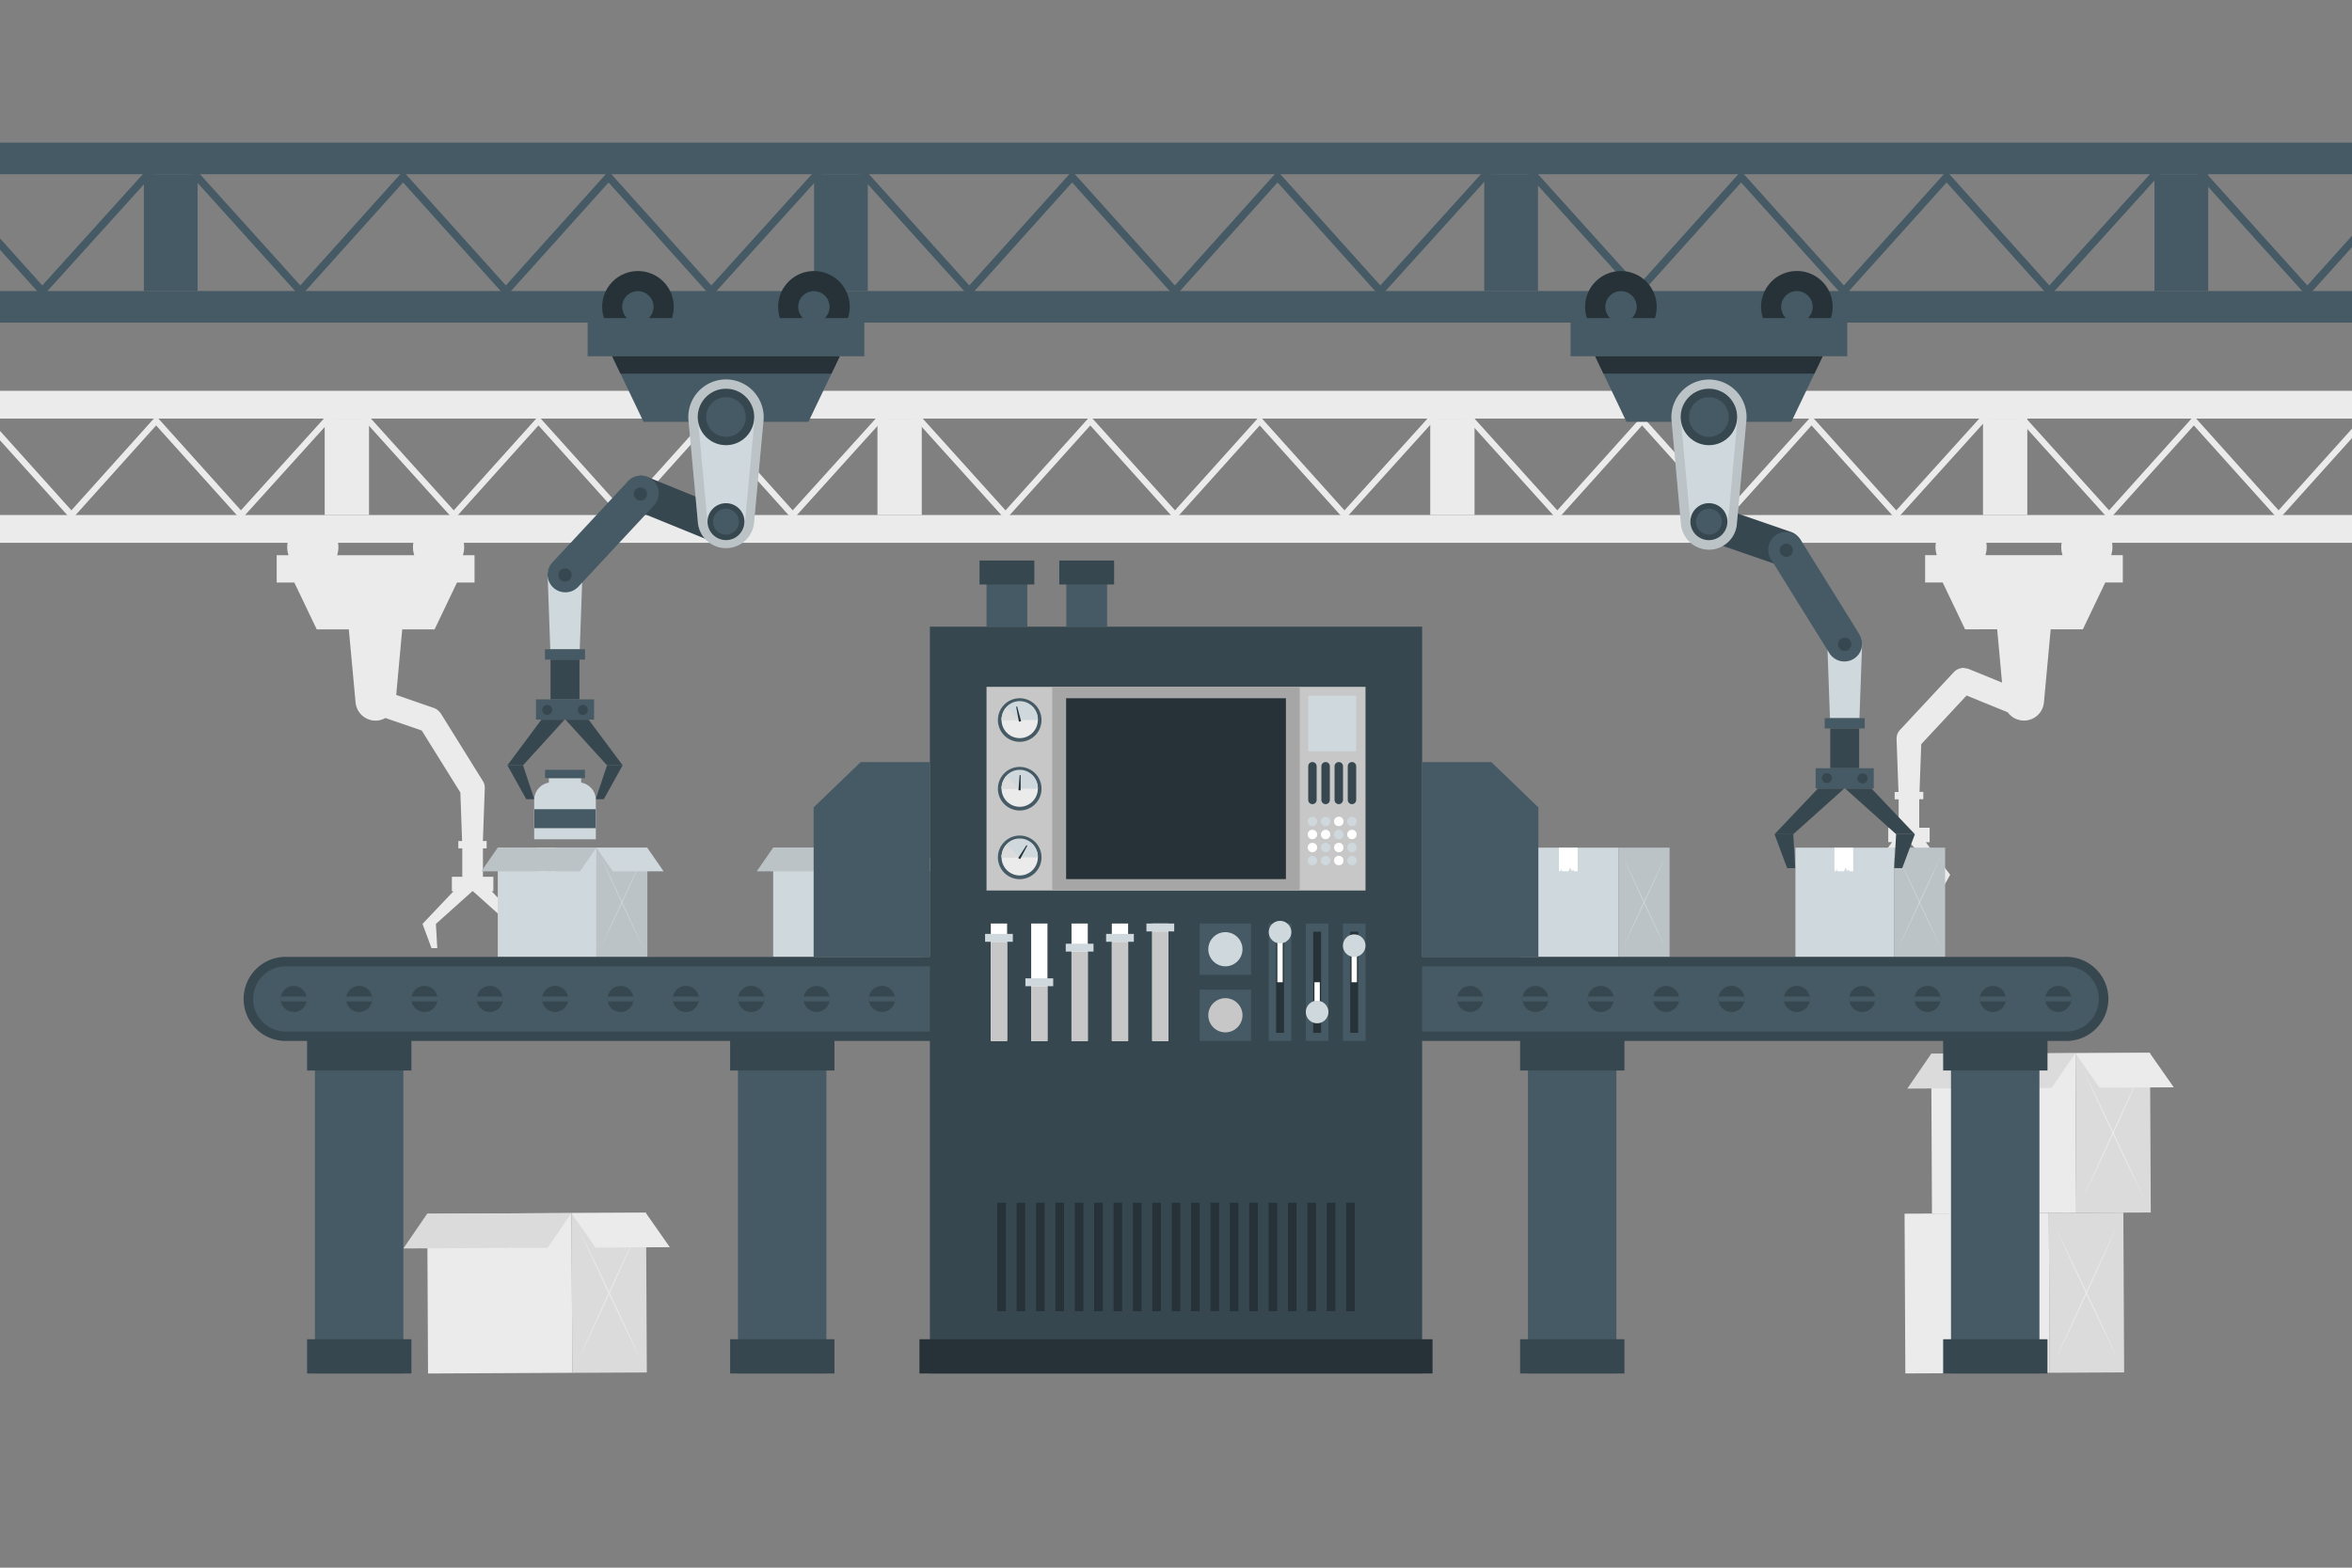 <svg xmlns="http://www.w3.org/2000/svg" viewBox="0 0 750 500"><rect x="0" y="0" width="750" height="500" fill="#808080" stroke="none"/><g id="freepik--background-complete--inject-266"><rect x="607.42" y="387.03" width="46.01" height="50.95" transform="translate(-1.98 3.04) rotate(-0.28)" style="fill:#ebebeb"></rect><rect x="653.43" y="386.86" width="23.76" height="50.96" transform="translate(-1.98 3.21) rotate(-0.28)" style="fill:#dbdbdb"></rect><polygon points="634.26 398.02 633.29 398.03 632.55 398.03 632.13 397.18 631.55 398.04 630.75 396.29 630 398.04 627.85 398.05 626.87 398.06 626.51 396.89 626.18 398.06 625.54 398.06 625.49 387.05 634.21 387.01 634.26 398.02" style="fill:#fff"></polygon><path d="M675.66,434.26q-2.67-5.43-5.28-10.88l-5.21-10.94-5.14-11q-2.56-5.5-5.07-11,2.67,5.43,5.29,10.88l5.2,10.94,5.14,11Q673.16,428.73,675.66,434.26Z" style="fill:#ebebeb"></path><path d="M675.45,390.32q-2.46,5.56-5,11.09l-5,11-5.1,11q-2.57,5.47-5.18,10.93,2.46-5.57,5-11.09l5-11,5.1-11Q672.84,395.78,675.45,390.32Z" style="fill:#ebebeb"></path><rect x="615.91" y="336.03" width="46.01" height="50.95" transform="translate(-1.73 3.08) rotate(-0.28)" style="fill:#ebebeb"></rect><rect x="661.92" y="335.86" width="23.76" height="50.96" transform="translate(-1.73 3.25) rotate(-0.28)" style="fill:#dbdbdb"></rect><polygon points="642.75 347.02 641.78 347.03 641.04 347.03 640.62 346.19 640.04 347.04 639.24 345.29 638.49 347.04 636.34 347.05 635.36 347.06 635 345.89 634.67 347.06 634.03 347.06 633.98 336.05 642.7 336.01 642.75 347.02" style="fill:#fff"></polygon><path d="M684.15,383.26q-2.67-5.43-5.28-10.88l-5.21-10.94-5.14-11q-2.57-5.5-5.07-11,2.67,5.43,5.29,10.88l5.2,10.94,5.14,11Q681.65,377.73,684.15,383.26Z" style="fill:#ebebeb"></path><path d="M683.94,339.32q-2.46,5.56-5,11.09l-5,11-5.1,11q-2.57,5.47-5.18,10.93,2.46-5.57,5-11.09l5-11,5.1-11Q681.33,344.78,683.94,339.32Z" style="fill:#ebebeb"></path><polygon points="608.2 347.2 654.21 346.98 661.79 335.92 615.79 336.14 608.2 347.2" style="fill:#dbdbdb"></polygon><polygon points="669.48 346.9 693.17 346.79 685.48 335.81 661.79 335.92 669.48 346.9" style="fill:#ebebeb"></polygon><rect x="136.33" y="387.02" width="46.01" height="50.95" transform="translate(-1.98 0.77) rotate(-0.28)" style="fill:#ebebeb"></rect><rect x="182.34" y="386.85" width="23.76" height="50.96" transform="translate(-1.98 0.94) rotate(-0.28)" style="fill:#dbdbdb"></rect><polygon points="163.17 398.01 162.19 398.02 161.46 398.02 161.04 397.18 160.46 398.03 159.66 396.29 158.91 398.04 156.76 398.05 155.77 398.05 155.41 396.89 155.08 398.05 154.44 398.06 154.39 387.05 163.11 387 163.17 398.01" style="fill:#fff"></polygon><path d="M204.57,434.25q-2.67-5.43-5.29-10.88l-5.2-10.93-5.15-11c-1.7-3.66-3.39-7.35-5.06-11q2.67,5.43,5.28,10.88l5.21,10.94,5.14,11C201.21,426.88,202.89,430.56,204.57,434.25Z" style="fill:#ebebeb"></path><path d="M204.35,390.31q-2.44,5.56-4.95,11.09l-5,11-5.1,11q-2.56,5.47-5.18,10.93,2.46-5.57,5-11.09l5-11,5.11-11Q201.73,395.77,204.35,390.31Z" style="fill:#ebebeb"></path><polygon points="128.62 398.19 174.63 397.97 182.21 386.91 136.2 387.13 128.62 398.19" style="fill:#dbdbdb"></polygon><polygon points="189.9 397.9 213.59 397.78 205.9 386.8 182.21 386.91 189.9 397.9" style="fill:#ebebeb"></polygon><path d="M166.67,294.67l-2.88,7.73H162l.43-7.73-11.6-10.41h-.22L139,294.67l.44,7.73h-1.84l-2.87-7.73,9.88-10.41h-.52v-4.62h3.32v-9.06h-1.26v-2.35h1.2l-.55-15.47L134.49,233l-11.6-4a6.22,6.22,0,0,1-3.14.84,6.41,6.41,0,0,1-6.38-5.95l-2.14-23.16H101l-5.26-11-1.89-3.94H88.23v-8.71H92a8,8,0,0,1-.41-2.56,8.16,8.16,0,0,1,16.32,0,8,8,0,0,1-.41,2.56h24.6a8,8,0,0,1-.41-2.56,8.16,8.16,0,0,1,16.32,0,8,8,0,0,1-.41,2.56h3.72v8.71h-5.6l-1.88,3.94-5.26,11H128.26l-1.92,20.92,12,4.15a4,4,0,0,1,1.67,1.11,4.13,4.13,0,0,1,.67.82L154,249.15a3.94,3.94,0,0,1,.58,1.78c0,.13,0,.26,0,.4v.12a.21.21,0,0,1,0,.08l-.6,16.7h1.2v2.35H154v9.06h3.32v4.62h-.52Z" style="fill:#ebebeb"></path><path d="M673.2,177.06h3.72v8.71h-5.59l-1.89,3.94-5.26,11H653.92l-2.14,23.16a6.39,6.39,0,0,1-11.55,3.31l-13.14-5.35-14.45,15.52-.55,15.2h1.21v2.35H612V264h3.32v4.62h-1.23L621.86,279l-4.3,7.73h-1.84L618.3,279l-9.46-10.41h-.21L599.16,279l2.59,7.73h-1.84l-4.3-7.73,7.74-10.41h-1.23V264h3.32v-9.06h-1.27v-2.35h1.21l-.6-16.7c0-.07,0-.14,0-.21s0-.16,0-.24a3.55,3.55,0,0,1,.06-.55.13.13,0,0,1,0-.06,4,4,0,0,1,1-2l17.21-18.48a3.57,3.57,0,0,1,.51-.45l.24-.17a4.67,4.67,0,0,1,.49-.27,1,1,0,0,1,.3-.13l.27-.1a4.48,4.48,0,0,1,.5-.11A3.49,3.49,0,0,1,626,213l1.44.27.1,0,10.87,4.44-1.56-17H626.62l-5.26-11-1.88-3.94h-5.6v-8.71h3.72a8,8,0,0,1-.41-2.56,8.16,8.16,0,0,1,16.32,0,8,8,0,0,1-.41,2.56h24.6a8,8,0,0,1-.41-2.56,8.16,8.16,0,0,1,16.32,0A8,8,0,0,1,673.2,177.06Z" style="fill:#ebebeb"></path><rect y="124.65" width="750" height="8.86" style="fill:#ebebeb"></rect><rect y="164.26" width="750" height="8.86" style="fill:#ebebeb"></rect><rect x="103.54" y="133.51" width="14.13" height="30.75" style="fill:#ebebeb"></rect><rect x="279.8" y="133.51" width="14.13" height="30.75" style="fill:#ebebeb"></rect><rect x="456.07" y="133.51" width="14.13" height="30.75" style="fill:#ebebeb"></rect><rect x="632.33" y="133.51" width="14.13" height="30.75" style="fill:#ebebeb"></rect><polygon points="198.74 165.76 171.71 135.69 144.69 165.76 115.83 133.77 117.32 132.43 144.69 162.77 171.71 132.7 198.74 162.77 225.76 132.7 252.78 162.77 280.78 131.8 282.27 133.14 252.78 165.76 225.76 135.69 198.74 165.76" style="fill:#ebebeb"></polygon><polygon points="374.69 165.76 347.67 135.69 320.64 165.76 291.78 133.77 293.27 132.43 320.64 162.77 347.67 132.7 374.69 162.77 401.71 132.7 428.73 162.77 456.73 131.8 458.22 133.14 428.73 165.76 401.71 135.69 374.69 165.76" style="fill:#ebebeb"></polygon><polygon points="550.64 165.76 523.62 135.69 496.6 165.76 467.73 133.77 469.22 132.43 496.59 162.77 523.62 132.7 550.64 162.77 577.66 132.7 604.68 162.77 632.68 131.8 634.17 133.14 604.68 165.76 577.66 135.69 550.64 165.76" style="fill:#ebebeb"></polygon><polygon points="750 136.72 750 139.72 727.93 164.26 726.59 165.75 725.25 164.26 699.57 135.69 673.89 164.26 672.55 165.75 671.21 164.26 646.46 136.84 643.68 133.76 643.96 133.51 645.17 132.43 646.15 133.51 646.46 133.85 672.54 162.76 698.83 133.51 699.57 132.69 700.31 133.51 726.59 162.76 750 136.72" style="fill:#ebebeb"></polygon><polygon points="106.3 133.15 105.97 133.51 103.54 136.19 78.16 164.26 76.81 165.75 75.47 164.26 49.79 135.69 24.11 164.26 22.77 165.75 21.43 164.26 0 140.43 0 137.43 22.77 162.76 49.05 133.51 49.79 132.69 50.53 133.51 76.82 162.76 103.27 133.51 104.82 131.81 106.3 133.15" style="fill:#ebebeb"></polygon></g><g id="freepik--Boxes--inject-266"><rect x="572.52" y="270.35" width="31.47" height="34.84" style="fill:#CFD8DC"></rect><rect x="603.99" y="270.35" width="16.25" height="34.85" style="fill:#CFD8DC"></rect><rect x="603.99" y="270.35" width="16.25" height="34.85" style="opacity:0.1"></rect><polygon points="590.93 277.88 590.26 277.88 589.76 277.88 589.48 277.3 589.08 277.88 588.53 276.69 588.02 277.88 586.54 277.88 585.87 277.88 585.63 277.08 585.4 277.88 584.96 277.88 584.96 270.35 590.93 270.35 590.93 277.88" style="fill:#fff"></polygon><path d="M619.12,302.8c-1.2-2.48-2.4-5-3.58-7.46L612,287.85l-3.48-7.53q-1.74-3.78-3.43-7.57c1.2,2.48,2.4,5,3.58,7.46l3.52,7.49,3.48,7.53Q617.43,299,619.12,302.8Z" style="fill:#CFD8DC"></path><path d="M619.12,272.75q-1.7,3.79-3.43,7.57l-3.48,7.53-3.52,7.49c-1.18,2.49-2.38,5-3.58,7.46,1.13-2.53,2.27-5.06,3.43-7.57L612,287.7l3.52-7.49C616.72,277.72,617.92,275.23,619.12,272.75Z" style="fill:#CFD8DC"></path><rect x="484.67" y="270.35" width="31.47" height="34.84" style="fill:#CFD8DC"></rect><rect x="516.14" y="270.35" width="16.25" height="34.85" style="fill:#CFD8DC"></rect><rect x="516.14" y="270.35" width="16.25" height="34.85" style="opacity:0.1"></rect><polygon points="503.07 277.88 502.41 277.88 501.91 277.88 501.62 277.3 501.22 277.88 500.68 276.69 500.16 277.88 498.69 277.88 498.02 277.88 497.77 277.08 497.55 277.88 497.11 277.88 497.11 270.35 503.07 270.35 503.07 277.88" style="fill:#fff"></polygon><path d="M531.26,302.8q-1.8-3.72-3.57-7.46l-3.53-7.49-3.48-7.53q-1.73-3.78-3.42-7.57c1.2,2.48,2.39,5,3.57,7.46l3.53,7.49,3.48,7.53Q529.57,299,531.26,302.8Z" style="fill:#CFD8DC"></path><path d="M531.26,272.75q-1.69,3.79-3.42,7.57l-3.48,7.53-3.53,7.49q-1.77,3.74-3.57,7.46c1.13-2.53,2.27-5.06,3.42-7.57l3.48-7.53,3.53-7.49Q529.46,276.48,531.26,272.75Z" style="fill:#CFD8DC"></path><rect x="158.72" y="270.35" width="31.47" height="34.84" style="fill:#CFD8DC"></rect><rect x="190.18" y="270.35" width="16.25" height="34.85" style="fill:#CFD8DC"></rect><rect x="190.18" y="270.35" width="16.25" height="34.85" style="opacity:0.1"></rect><polygon points="177.12 277.88 176.45 277.88 175.95 277.88 175.67 277.31 175.27 277.88 174.72 276.69 174.21 277.88 172.74 277.88 172.06 277.88 171.82 277.09 171.59 277.88 171.16 277.88 171.16 270.35 177.12 270.35 177.12 277.88" style="fill:#fff"></polygon><path d="M205.31,302.8c-1.2-2.48-2.4-5-3.58-7.46l-3.52-7.49-3.48-7.53c-1.15-2.51-2.3-5-3.43-7.57q1.81,3.72,3.58,7.46l3.52,7.5,3.48,7.52Q203.62,299,205.31,302.8Z" style="fill:#CFD8DC"></path><path d="M205.31,272.75c-1.13,2.53-2.27,5.06-3.43,7.57l-3.48,7.53-3.52,7.49c-1.18,2.5-2.37,5-3.58,7.46,1.13-2.53,2.28-5.05,3.43-7.57l3.48-7.52,3.52-7.5C202.91,277.72,204.11,275.23,205.31,272.75Z" style="fill:#CFD8DC"></path><polygon points="153.49 277.89 184.96 277.89 190.18 270.35 158.72 270.35 153.49 277.89" style="fill:#CFD8DC"></polygon><polygon points="153.49 277.89 184.96 277.89 190.18 270.35 158.72 270.35 153.49 277.89" style="opacity:0.1"></polygon><polygon points="195.4 277.89 211.6 277.89 206.38 270.35 190.18 270.35 195.4 277.89" style="fill:#CFD8DC"></polygon><rect x="246.55" y="270.35" width="31.47" height="34.84" style="fill:#CFD8DC"></rect><rect x="278.02" y="270.35" width="16.25" height="34.85" style="fill:#CFD8DC"></rect><rect x="278.02" y="270.35" width="16.25" height="34.85" style="opacity:0.1"></rect><polygon points="264.96 277.88 264.29 277.88 263.79 277.88 263.5 277.31 263.1 277.88 262.56 276.69 262.05 277.88 260.57 277.88 259.9 277.88 259.66 277.09 259.43 277.88 258.99 277.88 258.99 270.35 264.96 270.35 264.96 277.88" style="fill:#fff"></polygon><path d="M293.15,302.8c-1.21-2.48-2.4-5-3.58-7.46l-3.52-7.49-3.48-7.53c-1.16-2.51-2.3-5-3.43-7.57,1.2,2.48,2.4,5,3.58,7.46l3.52,7.5,3.48,7.52C290.87,297.75,292,300.27,293.15,302.8Z" style="fill:#CFD8DC"></path><path d="M293.15,272.75c-1.13,2.53-2.28,5.06-3.43,7.57l-3.48,7.53-3.52,7.49c-1.18,2.5-2.38,5-3.58,7.46q1.69-3.8,3.43-7.57l3.48-7.52,3.52-7.5Q291.34,276.48,293.15,272.75Z" style="fill:#CFD8DC"></path><polygon points="241.33 277.89 272.79 277.89 278.01 270.35 246.55 270.35 241.33 277.89" style="fill:#CFD8DC"></polygon><polygon points="241.33 277.89 272.79 277.89 278.01 270.35 246.55 270.35 241.33 277.89" style="opacity:0.1"></polygon><polygon points="283.24 277.89 299.44 277.89 294.21 270.35 278.01 270.35 283.24 277.89" style="fill:#CFD8DC"></polygon></g><g id="freepik--Machine--inject-266"><rect x="100.42" y="330.51" width="28.2" height="107.55" style="fill:#455a64"></rect><rect x="97.92" y="330.51" width="33.27" height="10.92" style="fill:#37474f"></rect><rect x="97.92" y="427.14" width="33.27" height="10.92" style="fill:#37474f"></rect><rect x="235.32" y="330.51" width="28.2" height="107.55" style="fill:#455a64"></rect><rect x="232.82" y="330.51" width="33.27" height="10.92" style="fill:#37474f"></rect><rect x="232.82" y="427.14" width="33.27" height="10.92" style="fill:#37474f"></rect><rect x="487.23" y="330.51" width="28.2" height="107.55" style="fill:#455a64"></rect><rect x="484.73" y="330.51" width="33.27" height="10.92" style="fill:#37474f"></rect><rect x="484.73" y="427.14" width="33.27" height="10.92" style="fill:#37474f"></rect><rect x="622.13" y="330.51" width="28.2" height="107.55" style="fill:#455a64"></rect><rect x="619.63" y="330.51" width="33.27" height="10.92" style="fill:#37474f"></rect><rect x="619.63" y="427.14" width="33.27" height="10.92" style="fill:#37474f"></rect><path d="M658.54,330.51H91.46a11.9,11.9,0,0,1-11.91-11.9h0A11.91,11.91,0,0,1,91.46,306.7H658.54a11.91,11.91,0,0,1,11.91,11.91h0A11.9,11.9,0,0,1,658.54,330.51Z" style="fill:#455a64"></path><path d="M658.54,332H91.46a13.41,13.41,0,1,1,0-26.81H658.54a13.41,13.41,0,1,1,0,26.81ZM91.46,308.2a10.41,10.41,0,1,0,0,20.81H658.54a10.41,10.41,0,1,0,0-20.81Z" style="fill:#37474f"></path><circle cx="93.67" cy="318.61" r="4.16" style="fill:#37474f"></circle><path d="M97.84,318.61a4.26,4.26,0,0,1-.08.8H89.59a4,4,0,0,1,0-1.6h8.17A4.26,4.26,0,0,1,97.84,318.61Z" style="fill:#455a64"></path><path d="M118.67,318.61a4.16,4.16,0,1,1-4.16-4.17A4.16,4.16,0,0,1,118.67,318.61Z" style="fill:#37474f"></path><path d="M118.67,318.61a4.26,4.26,0,0,1-.08.8h-8.17a4,4,0,0,1,0-1.6h8.17A4.26,4.26,0,0,1,118.67,318.61Z" style="fill:#455a64"></path><path d="M139.51,318.61a4.16,4.16,0,1,1-4.16-4.17A4.16,4.16,0,0,1,139.51,318.61Z" style="fill:#37474f"></path><path d="M139.51,318.61a4.26,4.26,0,0,1-.08.8h-8.17a4,4,0,0,1,0-1.6h8.17A4.26,4.26,0,0,1,139.51,318.61Z" style="fill:#455a64"></path><circle cx="156.19" cy="318.61" r="4.16" style="fill:#37474f"></circle><path d="M160.35,318.61a4.26,4.26,0,0,1-.08.8H152.1a4,4,0,0,1,0-1.6h8.17A4.26,4.26,0,0,1,160.35,318.61Z" style="fill:#455a64"></path><path d="M181.19,318.61a4.16,4.16,0,1,1-4.16-4.17A4.17,4.17,0,0,1,181.19,318.61Z" style="fill:#37474f"></path><path d="M181.19,318.61a4.26,4.26,0,0,1-.08.8h-8.17a4,4,0,0,1,0-1.6h8.17A4.26,4.26,0,0,1,181.19,318.61Z" style="fill:#455a64"></path><circle cx="197.87" cy="318.61" r="4.16" style="fill:#37474f"></circle><path d="M202,318.61a4.26,4.26,0,0,1-.08.8h-8.17a4,4,0,0,1,0-1.6H202A4.26,4.26,0,0,1,202,318.61Z" style="fill:#455a64"></path><path d="M222.87,318.61a4.17,4.17,0,1,1-4.16-4.17A4.17,4.17,0,0,1,222.87,318.61Z" style="fill:#37474f"></path><path d="M222.87,318.61a4.26,4.26,0,0,1-.08.8h-8.17a4,4,0,0,1,0-1.6h8.17A4.26,4.26,0,0,1,222.87,318.61Z" style="fill:#455a64"></path><path d="M243.71,318.61a4.17,4.17,0,1,1-4.17-4.17A4.17,4.17,0,0,1,243.71,318.61Z" style="fill:#37474f"></path><path d="M243.71,318.61a4.26,4.26,0,0,1-.08.8h-8.17a4,4,0,0,1,0-1.6h8.17A4.26,4.26,0,0,1,243.71,318.61Z" style="fill:#455a64"></path><circle cx="260.38" cy="318.61" r="4.16" style="fill:#37474f"></circle><path d="M264.55,318.61a4.26,4.26,0,0,1-.08.8H256.3a4,4,0,0,1,0-1.6h8.17A4.26,4.26,0,0,1,264.55,318.61Z" style="fill:#455a64"></path><path d="M285.38,318.61a4.16,4.16,0,1,1-4.16-4.17A4.16,4.16,0,0,1,285.38,318.61Z" style="fill:#37474f"></path><path d="M285.39,318.61a4.26,4.26,0,0,1-.08.8h-8.17a4,4,0,0,1,0-1.6h8.17A4.26,4.26,0,0,1,285.39,318.61Z" style="fill:#455a64"></path><path d="M306.22,318.61a4.16,4.16,0,1,1-4.16-4.17A4.16,4.16,0,0,1,306.22,318.61Z" style="fill:#37474f"></path><path d="M306.23,318.61a4.26,4.26,0,0,1-.08.8H298a4,4,0,0,1,0-1.6h8.17A4.26,4.26,0,0,1,306.23,318.61Z" style="fill:#455a64"></path><circle cx="322.9" cy="318.61" r="4.16" style="fill:#37474f"></circle><path d="M327.07,318.61a4.26,4.26,0,0,1-.08.8h-8.17a4,4,0,0,1,0-1.6H327A4.26,4.26,0,0,1,327.07,318.61Z" style="fill:#455a64"></path><path d="M347.9,318.61a4.16,4.16,0,1,1-4.16-4.17A4.16,4.16,0,0,1,347.9,318.61Z" style="fill:#37474f"></path><path d="M347.91,318.61a4.26,4.26,0,0,1-.08.8h-8.17a4,4,0,0,1,0-1.6h8.17A4.26,4.26,0,0,1,347.91,318.61Z" style="fill:#455a64"></path><circle cx="364.58" cy="318.61" r="4.16" style="fill:#37474f"></circle><path d="M368.75,318.61a4.26,4.26,0,0,1-.08.8H360.5a4,4,0,0,1,0-1.6h8.17A4.26,4.26,0,0,1,368.75,318.61Z" style="fill:#455a64"></path><path d="M389.58,318.61a4.16,4.16,0,1,1-4.16-4.17A4.16,4.16,0,0,1,389.58,318.61Z" style="fill:#37474f"></path><path d="M389.58,318.61a4.26,4.26,0,0,1-.08.8h-8.17a4,4,0,0,1,0-1.6h8.17A4.26,4.26,0,0,1,389.58,318.61Z" style="fill:#455a64"></path><path d="M410.42,318.61a4.16,4.16,0,1,1-4.16-4.17A4.16,4.16,0,0,1,410.42,318.61Z" style="fill:#37474f"></path><path d="M410.42,318.61a4.26,4.26,0,0,1-.08.8h-8.17a4,4,0,0,1,0-1.6h8.17A4.26,4.26,0,0,1,410.42,318.61Z" style="fill:#455a64"></path><circle cx="427.1" cy="318.61" r="4.16" style="fill:#37474f"></circle><path d="M431.26,318.61a4.26,4.26,0,0,1-.08.8H423a4,4,0,0,1,0-1.6h8.17A4.26,4.26,0,0,1,431.26,318.61Z" style="fill:#455a64"></path><path d="M452.1,318.61a4.16,4.16,0,1,1-4.16-4.17A4.17,4.17,0,0,1,452.1,318.61Z" style="fill:#37474f"></path><path d="M452.1,318.61a4.26,4.26,0,0,1-.08.8h-8.17a4,4,0,0,1,0-1.6H452A4.26,4.26,0,0,1,452.1,318.61Z" style="fill:#455a64"></path><circle cx="468.78" cy="318.61" r="4.16" style="fill:#37474f"></circle><path d="M472.94,318.61a4.26,4.26,0,0,1-.08.8h-8.17a4,4,0,0,1,0-1.6h8.17A4.26,4.26,0,0,1,472.94,318.61Z" style="fill:#455a64"></path><circle cx="489.62" cy="318.61" r="4.16" style="fill:#37474f"></circle><path d="M493.78,318.61a4.26,4.26,0,0,1-.08.8h-8.17a4,4,0,0,1,0-1.6h8.17A4.26,4.26,0,0,1,493.78,318.61Z" style="fill:#455a64"></path><path d="M514.62,318.61a4.17,4.17,0,1,1-4.17-4.17A4.17,4.17,0,0,1,514.62,318.61Z" style="fill:#37474f"></path><path d="M514.62,318.61a4.26,4.26,0,0,1-.08.8h-8.17a4,4,0,0,1,0-1.6h8.17A4.26,4.26,0,0,1,514.62,318.61Z" style="fill:#455a64"></path><circle cx="531.29" cy="318.61" r="4.16" style="fill:#37474f"></circle><path d="M535.46,318.61a4.26,4.26,0,0,1-.08.8h-8.17a4,4,0,0,1,0-1.6h8.17A4.26,4.26,0,0,1,535.46,318.61Z" style="fill:#455a64"></path><path d="M556.29,318.61a4.16,4.16,0,1,1-4.16-4.17A4.16,4.16,0,0,1,556.29,318.61Z" style="fill:#37474f"></path><path d="M556.3,318.61a4.26,4.26,0,0,1-.08.8h-8.17a4,4,0,0,1,0-1.6h8.17A4.26,4.26,0,0,1,556.3,318.61Z" style="fill:#455a64"></path><path d="M577.13,318.61a4.16,4.16,0,1,1-4.16-4.17A4.16,4.16,0,0,1,577.13,318.61Z" style="fill:#37474f"></path><path d="M577.14,318.61a4.26,4.26,0,0,1-.08.8h-8.17a4,4,0,0,1,0-1.6h8.17A4.26,4.26,0,0,1,577.14,318.61Z" style="fill:#455a64"></path><circle cx="593.81" cy="318.61" r="4.16" style="fill:#37474f"></circle><path d="M598,318.61a4.26,4.26,0,0,1-.08.8h-8.17a4,4,0,0,1,0-1.6h8.17A4.26,4.26,0,0,1,598,318.61Z" style="fill:#455a64"></path><path d="M618.81,318.61a4.16,4.16,0,1,1-4.16-4.17A4.16,4.16,0,0,1,618.81,318.61Z" style="fill:#37474f"></path><path d="M618.82,318.61a4.26,4.26,0,0,1-.08.8h-8.17a4,4,0,0,1,0-1.6h8.17A4.26,4.26,0,0,1,618.82,318.61Z" style="fill:#455a64"></path><circle cx="635.49" cy="318.61" r="4.16" style="fill:#37474f"></circle><path d="M639.66,318.61a4.26,4.26,0,0,1-.08.8h-8.17a4,4,0,0,1,0-1.6h8.17A4.26,4.26,0,0,1,639.66,318.61Z" style="fill:#455a64"></path><path d="M660.49,318.61a4.16,4.16,0,1,1-4.16-4.17A4.16,4.16,0,0,1,660.49,318.61Z" style="fill:#37474f"></path><path d="M660.49,318.61a4.26,4.26,0,0,1-.08.8h-8.17a4,4,0,0,1,0-1.6h8.17A4.26,4.26,0,0,1,660.49,318.61Z" style="fill:#455a64"></path><rect x="296.52" y="199.87" width="156.96" height="238.19" style="fill:#37474f"></rect><polygon points="296.52 305.2 259.45 305.2 259.45 257.51 274.46 243.05 296.52 243.05 296.52 305.2" style="fill:#455a64"></polygon><polygon points="453.48 305.2 490.55 305.2 490.55 257.51 475.54 243.05 453.48 243.05 453.48 305.2" style="fill:#455a64"></polygon><rect x="314.58" y="219.06" width="120.85" height="64.96" style="fill:#c7c7c7"></rect><rect x="335.54" y="219.06" width="78.92" height="64.96" style="fill:#a6a6a6"></rect><rect x="339.96" y="222.7" width="70.09" height="57.69" style="fill:#263238"></rect><path d="M332.11,229.64a6.95,6.95,0,1,1-6.95-6.94A6.94,6.94,0,0,1,332.11,229.64Z" style="fill:#455a64"></path><path d="M330.94,229.64a5.78,5.78,0,1,1-5.78-5.78A5.78,5.78,0,0,1,330.94,229.64Z" style="fill:#ebebeb"></path><path d="M330.94,229.64H319.39a5.78,5.78,0,1,1,11.55,0Z" style="fill:#CFD8DC"></path><path d="M325.12,229.65h-5.73a5.79,5.79,0,0,1,1.64-4Z" style="fill:#dbdbdb"></path><polygon points="324.03 225.4 324.33 225.33 325.61 230.03 324.92 230.18 324.03 225.4" style="fill:#263238"></polygon><path d="M332.11,251.54a6.95,6.95,0,1,1-6.95-6.94A6.95,6.95,0,0,1,332.11,251.54Z" style="fill:#455a64"></path><path d="M330.94,251.54a5.78,5.78,0,1,1-5.78-5.78A5.78,5.78,0,0,1,330.94,251.54Z" style="fill:#ebebeb"></path><path d="M330.94,251.55H319.39a5.78,5.78,0,1,1,11.55,0Z" style="fill:#CFD8DC"></path><path d="M325.12,251.55h-5.73a5.79,5.79,0,0,1,1.64-4Z" style="fill:#dbdbdb"></path><polygon points="325.14 247.2 325.45 247.21 325.47 252.08 324.77 252.05 325.14 247.2" style="fill:#263238"></polygon><path d="M332.11,273.44a6.95,6.95,0,1,1-6.95-6.94A6.95,6.95,0,0,1,332.11,273.44Z" style="fill:#455a64"></path><path d="M330.94,273.44a5.78,5.78,0,1,1-5.78-5.78A5.78,5.78,0,0,1,330.94,273.44Z" style="fill:#ebebeb"></path><path d="M330.94,273.45H319.39a5.78,5.78,0,1,1,11.55,0Z" style="fill:#CFD8DC"></path><path d="M325.12,273.45h-5.73a5.79,5.79,0,0,1,1.64-4Z" style="fill:#dbdbdb"></path><polygon points="327.32 269.56 327.59 269.72 325.3 274.01 324.69 273.66 327.32 269.56" style="fill:#263238"></polygon><rect x="417.16" y="221.89" width="15.3" height="17.74" style="fill:#CFD8DC"></rect><path d="M418.51,256.48h0a1.35,1.35,0,0,1-1.35-1.35V244.4a1.34,1.34,0,0,1,1.35-1.35h0a1.34,1.34,0,0,1,1.34,1.35v10.73A1.35,1.35,0,0,1,418.51,256.48Z" style="fill:#37474f"></path><path d="M422.71,256.48h0a1.36,1.36,0,0,1-1.35-1.35V244.4a1.35,1.35,0,0,1,1.35-1.35h0a1.35,1.35,0,0,1,1.35,1.35v10.73A1.36,1.36,0,0,1,422.71,256.48Z" style="fill:#37474f"></path><path d="M426.91,256.48h0a1.36,1.36,0,0,1-1.35-1.35V244.4a1.35,1.35,0,0,1,1.35-1.35h0a1.35,1.35,0,0,1,1.35,1.35v10.73A1.36,1.36,0,0,1,426.91,256.48Z" style="fill:#37474f"></path><path d="M431.11,256.48h0a1.35,1.35,0,0,1-1.34-1.35V244.4a1.34,1.34,0,0,1,1.34-1.35h0a1.34,1.34,0,0,1,1.35,1.35v10.73A1.35,1.35,0,0,1,431.11,256.48Z" style="fill:#37474f"></path><path d="M420,262a1.5,1.5,0,1,1-1.49-1.49A1.5,1.5,0,0,1,420,262Z" style="fill:#CFD8DC"></path><path d="M424.21,262a1.5,1.5,0,1,1-1.5-1.49A1.5,1.5,0,0,1,424.21,262Z" style="fill:#CFD8DC"></path><circle cx="426.91" cy="261.99" r="1.5" style="fill:#fff"></circle><path d="M432.61,262a1.5,1.5,0,1,1-1.5-1.49A1.5,1.5,0,0,1,432.61,262Z" style="fill:#CFD8DC"></path><path d="M420,266.15a1.5,1.5,0,1,1-1.49-1.5A1.49,1.49,0,0,1,420,266.15Z" style="fill:#fff"></path><path d="M424.21,266.15a1.5,1.5,0,1,1-1.5-1.5A1.5,1.5,0,0,1,424.21,266.15Z" style="fill:#fff"></path><path d="M428.41,266.15a1.5,1.5,0,1,1-1.5-1.5A1.5,1.5,0,0,1,428.41,266.15Z" style="fill:#CFD8DC"></path><path d="M432.61,266.15a1.5,1.5,0,1,1-1.5-1.5A1.5,1.5,0,0,1,432.61,266.15Z" style="fill:#fff"></path><path d="M420,270.31a1.5,1.5,0,1,1-1.49-1.5A1.49,1.49,0,0,1,420,270.31Z" style="fill:#fff"></path><path d="M424.21,270.31a1.5,1.5,0,1,1-1.5-1.5A1.5,1.5,0,0,1,424.21,270.31Z" style="fill:#CFD8DC"></path><path d="M428.41,270.31a1.5,1.5,0,1,1-1.5-1.5A1.5,1.5,0,0,1,428.41,270.31Z" style="fill:#fff"></path><path d="M432.61,270.31a1.5,1.5,0,1,1-1.5-1.5A1.5,1.5,0,0,1,432.61,270.31Z" style="fill:#CFD8DC"></path><path d="M420,274.46a1.5,1.5,0,1,1-1.49-1.49A1.5,1.5,0,0,1,420,274.46Z" style="fill:#CFD8DC"></path><path d="M424.21,274.46a1.5,1.5,0,1,1-1.5-1.49A1.5,1.5,0,0,1,424.21,274.46Z" style="fill:#CFD8DC"></path><circle cx="426.91" cy="274.46" r="1.5" style="fill:#fff"></circle><path d="M432.61,274.46a1.5,1.5,0,1,1-1.5-1.49A1.5,1.5,0,0,1,432.61,274.46Z" style="fill:#CFD8DC"></path><rect x="293.19" y="427.14" width="163.61" height="10.92" style="fill:#263238"></rect><rect x="318" y="383.61" width="2.75" height="34.58" style="fill:#263238"></rect><rect x="324.18" y="383.61" width="2.75" height="34.58" style="fill:#263238"></rect><rect x="330.36" y="383.61" width="2.75" height="34.58" style="fill:#263238"></rect><rect x="336.54" y="383.61" width="2.75" height="34.58" style="fill:#263238"></rect><rect x="342.72" y="383.61" width="2.75" height="34.58" style="fill:#263238"></rect><rect x="348.9" y="383.61" width="2.75" height="34.58" style="fill:#263238"></rect><rect x="355.08" y="383.61" width="2.75" height="34.58" style="fill:#263238"></rect><rect x="361.26" y="383.61" width="2.75" height="34.58" style="fill:#263238"></rect><rect x="367.45" y="383.61" width="2.75" height="34.58" style="fill:#263238"></rect><rect x="373.63" y="383.61" width="2.75" height="34.58" style="fill:#263238"></rect><rect x="379.81" y="383.61" width="2.75" height="34.58" style="fill:#263238"></rect><rect x="385.99" y="383.61" width="2.75" height="34.58" style="fill:#263238"></rect><rect x="392.17" y="383.61" width="2.75" height="34.58" style="fill:#263238"></rect><rect x="398.35" y="383.61" width="2.75" height="34.58" style="fill:#263238"></rect><rect x="404.53" y="383.61" width="2.75" height="34.58" style="fill:#263238"></rect><rect x="410.71" y="383.61" width="2.75" height="34.58" style="fill:#263238"></rect><rect x="416.89" y="383.61" width="2.75" height="34.58" style="fill:#263238"></rect><rect x="423.07" y="383.61" width="2.75" height="34.58" style="fill:#263238"></rect><rect x="429.25" y="383.61" width="2.75" height="34.58" style="fill:#263238"></rect><rect x="315.95" y="294.55" width="5.19" height="37.46" style="fill:#fff"></rect><rect x="315.95" y="300.38" width="5.19" height="31.63" style="fill:#c7c7c7"></rect><rect x="314.12" y="297.86" width="8.85" height="2.51" style="fill:#CFD8DC"></rect><rect x="328.82" y="294.55" width="5.19" height="37.46" style="fill:#fff"></rect><rect x="328.81" y="314.54" width="5.19" height="17.47" style="fill:#c7c7c7"></rect><rect x="326.98" y="312.03" width="8.86" height="2.51" style="fill:#CFD8DC"></rect><rect x="341.68" y="294.55" width="5.19" height="37.46" style="fill:#fff"></rect><rect x="341.68" y="303.5" width="5.19" height="28.51" style="fill:#c7c7c7"></rect><rect x="339.84" y="300.99" width="8.86" height="2.51" style="fill:#CFD8DC"></rect><rect x="354.54" y="294.55" width="5.19" height="37.46" style="fill:#fff"></rect><rect x="354.55" y="300.38" width="5.19" height="31.63" style="fill:#c7c7c7"></rect><rect x="352.71" y="297.86" width="8.85" height="2.51" style="fill:#CFD8DC"></rect><rect x="367.41" y="294.55" width="5.19" height="37.46" style="fill:#fff"></rect><rect x="367.41" y="297.07" width="5.19" height="34.94" style="fill:#c7c7c7"></rect><rect x="365.57" y="294.55" width="8.86" height="2.52" style="fill:#CFD8DC"></rect><rect x="382.55" y="294.55" width="16.39" height="16.39" style="fill:#455a64"></rect><rect x="382.55" y="315.62" width="16.39" height="16.39" style="fill:#455a64"></rect><circle cx="390.75" cy="302.75" r="5.45" style="fill:#CFD8DC"></circle><path d="M396.2,323.81a5.45,5.45,0,1,1-5.45-5.45A5.45,5.45,0,0,1,396.2,323.81Z" style="fill:#c7c7c7"></path><rect x="314.58" y="184.43" width="13.01" height="15.44" style="fill:#455a64"></rect><rect x="312.35" y="178.77" width="17.47" height="7.65" style="fill:#37474f"></rect><rect x="340.02" y="184.43" width="13.01" height="15.44" style="fill:#455a64"></rect><rect x="337.79" y="178.77" width="17.47" height="7.65" style="fill:#37474f"></rect><rect x="428.24" y="294.55" width="7.18" height="37.46" style="fill:#455a64"></rect><rect x="430.57" y="297.15" width="2.52" height="32.26" style="fill:#263238"></rect><rect x="430.98" y="300.54" width="1.71" height="12.74" style="fill:#fff"></rect><path d="M435.42,301.61a3.59,3.59,0,1,1-3.59-3.59A3.59,3.59,0,0,1,435.42,301.61Z" style="fill:#CFD8DC"></path><rect x="416.41" y="294.55" width="7.18" height="37.46" style="fill:#455a64"></rect><rect x="418.75" y="297.15" width="2.52" height="32.26" style="fill:#263238"></rect><rect x="419.15" y="313.28" width="1.71" height="9.48" style="fill:#fff"></rect><path d="M423.6,322.77a3.6,3.6,0,1,1-3.6-3.6A3.6,3.6,0,0,1,423.6,322.77Z" style="fill:#CFD8DC"></path><rect x="404.59" y="294.55" width="7.18" height="37.46" style="fill:#455a64"></rect><rect x="406.92" y="297.15" width="2.52" height="32.26" style="fill:#263238"></rect><rect x="407.32" y="300.54" width="1.71" height="12.74" style="fill:#fff"></rect><path d="M411.77,297.29a3.59,3.59,0,1,1-3.59-3.59A3.59,3.59,0,0,1,411.77,297.29Z" style="fill:#CFD8DC"></path></g><g id="freepik--robot-arm--inject-266"><rect y="92.83" width="750" height="10.06" style="fill:#455a64"></rect><rect y="45.5" width="750" height="10.06" style="fill:#455a64"></rect><rect x="45.88" y="55.56" width="17.13" height="37.28" style="fill:#455a64"></rect><rect x="259.59" y="55.56" width="17.13" height="37.28" style="fill:#455a64"></rect><rect x="473.3" y="55.56" width="17.13" height="37.28" style="fill:#455a64"></rect><rect x="687.01" y="55.56" width="17.13" height="37.28" style="fill:#455a64"></rect><polygon points="161.3 94.65 128.53 58.2 95.77 94.65 60.78 55.87 62.58 54.24 95.77 91.03 128.53 54.57 161.3 91.03 194.06 54.57 226.83 91.03 260.77 53.48 262.57 55.11 226.82 94.65 194.06 58.2 161.3 94.65" style="fill:#455a64"></polygon><polygon points="374.63 94.65 341.87 58.2 309.1 94.65 274.11 55.87 275.91 54.24 309.1 91.03 341.87 54.57 374.63 91.03 407.39 54.57 440.16 91.03 474.11 53.48 475.91 55.11 440.15 94.65 407.39 58.2 374.63 94.65" style="fill:#455a64"></polygon><polygon points="587.96 94.65 555.2 58.2 522.44 94.65 487.44 55.87 489.24 54.24 522.43 91.03 555.2 54.57 587.96 91.03 620.73 54.57 653.49 91.03 687.44 53.48 689.24 55.11 653.49 94.65 620.73 58.2 587.96 94.65" style="fill:#455a64"></polygon><polygon points="750.18 74.99 750.18 78.62 737.41 92.83 735.77 94.65 734.13 92.83 704.14 59.6 700.77 55.87 701.11 55.56 702.57 54.24 703.76 55.56 704.14 55.98 735.76 91.03 750.18 74.99" style="fill:#455a64"></polygon><polygon points="49.23 55.11 48.82 55.56 45.88 58.81 15.12 92.83 13.47 94.65 11.83 92.83 0 79.66 0 76.03 13.48 91.03 45.55 55.56 47.43 53.48 49.23 55.11" style="fill:#455a64"></polygon><path d="M175.47,207.09h9.4l.84-23.38a5.55,5.55,0,0,0-5.54-5.82h0a5.54,5.54,0,0,0-5.53,5.82Z" style="fill:#CFD8DC"></path><path d="M202.28,162.62l23.85,9.72a5.64,5.64,0,0,0,7.36-3.09h0a5.65,5.65,0,0,0-3.09-7.37l-23.85-9.72a5.64,5.64,0,0,0-7.36,3.1h0A5.64,5.64,0,0,0,202.28,162.62Z" style="fill:#37474f"></path><circle cx="259.56" cy="97.86" r="11.42" transform="translate(15.55 229.81) rotate(-49.06)" style="fill:#263238"></circle><path d="M254.53,97.86a5,5,0,1,0,5-5A5,5,0,0,0,254.53,97.86Z" style="fill:#455a64"></path><circle cx="203.43" cy="97.86" r="11.42" transform="translate(-9.61 172.51) rotate(-45)" style="fill:#263238"></circle><path d="M198.4,97.86a5,5,0,1,0,5-5A5,5,0,0,0,198.4,97.86Z" style="fill:#455a64"></path><rect x="187.38" y="101.44" width="88.23" height="12.19" transform="translate(462.99 215.07) rotate(180)" style="fill:#455a64"></rect><polygon points="205.21 134.53 257.79 134.53 267.79 113.63 195.21 113.63 205.21 134.53" style="fill:#455a64"></polygon><polygon points="195.21 113.63 197.85 119.15 265.14 119.15 267.78 113.63 195.21 113.63" style="fill:#263238"></polygon><path d="M231.5,173.77h0a7.44,7.44,0,0,0,7.43-6.93l3-33.07a10.51,10.51,0,0,0-10.48-11.24h0A10.5,10.5,0,0,0,221,133.77l3,33.07A7.45,7.45,0,0,0,231.5,173.77Z" style="fill:#CFD8DC"></path><path d="M240.28,124.85a12,12,0,0,0-20.76,9l.06.65,2.2,23.84.79,8.61a9,9,0,0,0,17.86,0l3-32.42.06-.62A12.06,12.06,0,0,0,240.28,124.85Zm-4.62,45.69a2.53,2.53,0,0,1-.42.38,2.94,2.94,0,0,1-.41.31,5.38,5.38,0,0,1-1.08.59,4.09,4.09,0,0,1-.49.18h0a5.12,5.12,0,0,1-.56.15l-.11,0-.48.07-.6,0a4.58,4.58,0,0,1-.53,0,1.09,1.09,0,0,1-.26,0,2.2,2.2,0,0,1-.37-.06l-.18,0a2.75,2.75,0,0,1-.41-.11,3.12,3.12,0,0,1-.43-.15h0l-.19-.08-.28-.14-.26-.14h0a3.37,3.37,0,0,1-.35-.22,3.54,3.54,0,0,1-.45-.34,2.53,2.53,0,0,1-.42-.38,3.79,3.79,0,0,1-.38-.42,5.89,5.89,0,0,1-1.39-3.38l-.65-7.1-2.32-25.11-.08-.89v-.14c0-.17,0-.34,0-.52a9.74,9.74,0,0,1,.08-1.22l.06-.35c0-.22.09-.44.14-.65,0,0,0,0,0-.06a9,9,0,0,1,17.7,2,.22.22,0,0,1,0,.08v0a8.88,8.88,0,0,1,0,.89c0,.15,0,.29,0,.43l0,.43-3,32.18a5.87,5.87,0,0,1-1.4,3.41A3.79,3.79,0,0,1,235.66,170.54Z" style="fill:#CFD8DC"></path><path d="M240.28,124.85a12,12,0,0,0-20.76,9l.06.65,2.2,23.84.79,8.61a9,9,0,0,0,17.86,0l3-32.42.06-.62A12.06,12.06,0,0,0,240.28,124.85Zm-4.62,45.69a2.53,2.53,0,0,1-.42.38,2.94,2.94,0,0,1-.41.31,5.38,5.38,0,0,1-1.08.59,4.09,4.09,0,0,1-.49.18h0a5.12,5.12,0,0,1-.56.15l-.11,0-.48.07-.6,0a4.58,4.58,0,0,1-.53,0,1.09,1.09,0,0,1-.26,0,2.2,2.2,0,0,1-.37-.06l-.18,0a2.75,2.75,0,0,1-.41-.11,3.12,3.12,0,0,1-.43-.15h0l-.19-.08-.28-.14-.26-.14h0a3.37,3.37,0,0,1-.35-.22,3.54,3.54,0,0,1-.45-.34,2.53,2.53,0,0,1-.42-.38,3.79,3.79,0,0,1-.38-.42,5.89,5.89,0,0,1-1.39-3.38l-.65-7.1-2.32-25.11-.08-.89v-.14c0-.17,0-.34,0-.52a9.74,9.74,0,0,1,.08-1.22l.06-.35c0-.22.09-.44.14-.65,0,0,0,0,0-.06a9,9,0,0,1,17.7,2,.22.22,0,0,1,0,.08v0a8.88,8.88,0,0,1,0,.89c0,.15,0,.29,0,.43l0,.43-3,32.18a5.87,5.87,0,0,1-1.4,3.41A3.79,3.79,0,0,1,235.66,170.54Z" style="opacity:0.1"></path><circle cx="231.5" cy="132.98" r="9.01" style="fill:#37474f"></circle><path d="M225.18,133a6.32,6.32,0,1,0,6.32-6.32A6.32,6.32,0,0,0,225.18,133Z" style="fill:#455a64"></path><circle cx="231.5" cy="166.38" r="5.89" style="fill:#37474f"></circle><path d="M227.37,166.38a4.13,4.13,0,1,0,4.13-4.13A4.13,4.13,0,0,0,227.37,166.38Z" style="fill:#455a64"></path><path d="M184.43,187.11l24.09-25.88a5.63,5.63,0,0,0-.29-8h0a5.64,5.64,0,0,0-8,.28l-24.09,25.88a5.64,5.64,0,0,0,.28,8h0A5.66,5.66,0,0,0,184.43,187.11Z" style="fill:#455a64"></path><path d="M202.11,157.56a2.11,2.11,0,1,0,2.11-2.11A2.12,2.12,0,0,0,202.11,157.56Z" style="fill:#37474f"></path><path d="M178.06,183.39a2.11,2.11,0,1,0,2.11-2.11A2.12,2.12,0,0,0,178.06,183.39Z" style="fill:#37474f"></path><rect x="173.79" y="207.09" width="12.77" height="3.29" transform="translate(360.34 417.46) rotate(180)" style="fill:#455a64"></rect><rect x="175.56" y="210.37" width="9.23" height="12.68" transform="translate(360.34 433.43) rotate(180)" style="fill:#37474f"></rect><rect x="170.91" y="223.06" width="18.52" height="6.47" transform="translate(360.34 452.58) rotate(180)" style="fill:#455a64"></rect><path d="M184.25,226.29a1.6,1.6,0,1,0,3.19,0,1.6,1.6,0,0,0-3.19,0Z" style="fill:#37474f"></path><path d="M172.9,226.29a1.6,1.6,0,1,0,3.19,0,1.6,1.6,0,0,0-3.19,0Z" style="fill:#37474f"></path><polygon points="193.57 244.09 198.55 244.09 187.71 229.53 180.32 229.53 193.57 244.09" style="fill:#37474f"></polygon><polygon points="189.95 254.91 192.53 254.91 198.55 244.09 193.57 244.09 189.95 254.91" style="fill:#37474f"></polygon><polygon points="166.78 244.09 161.8 244.09 172.63 229.53 180.02 229.53 166.78 244.09" style="fill:#37474f"></polygon><polygon points="170.39 254.91 167.82 254.91 161.8 244.09 166.78 244.09 170.39 254.91" style="fill:#37474f"></polygon><path d="M170.39,249.5H190a0,0,0,0,1,0,0V262a5.66,5.66,0,0,1-5.66,5.66H176a5.66,5.66,0,0,1-5.66-5.66V249.5A0,0,0,0,1,170.39,249.5Z" transform="translate(360.34 517.17) rotate(180)" style="fill:#CFD8DC"></path><rect x="175.03" y="248.18" width="10.29" height="1.77" transform="translate(360.34 498.14) rotate(180)" style="fill:#CFD8DC"></rect><rect x="173.81" y="245.52" width="12.72" height="2.67" transform="translate(360.34 493.7) rotate(180)" style="fill:#455a64"></rect><rect x="170.39" y="258.08" width="19.56" height="6.05" transform="translate(360.34 522.22) rotate(180)" style="fill:#455a64"></rect><path d="M592.94,229.05h-9.41l-.83-23.37a5.55,5.55,0,0,1,5.54-5.83h0a5.54,5.54,0,0,1,5.53,5.83Z" style="fill:#CFD8DC"></path><path d="M567.33,180.31,543,171.9a5.65,5.65,0,0,1-3.5-7.18h0a5.65,5.65,0,0,1,7.18-3.5l24.35,8.4a5.65,5.65,0,0,1,3.49,7.19h0A5.65,5.65,0,0,1,567.33,180.31Z" style="fill:#37474f"></path><circle cx="516.87" cy="97.86" r="11.42" transform="translate(82.19 394.15) rotate(-45)" style="fill:#263238"></circle><path d="M521.9,97.86a5,5,0,1,1-5-5A5,5,0,0,1,521.9,97.86Z" style="fill:#455a64"></path><circle cx="573" cy="97.86" r="11.42" transform="translate(148.39 494.87) rotate(-52.77)" style="fill:#263238"></circle><circle cx="573" cy="97.86" r="5.03" style="fill:#455a64"></circle><rect x="500.82" y="101.44" width="88.23" height="12.19" style="fill:#455a64"></rect><polygon points="571.23 134.53 518.65 134.53 508.65 113.63 581.23 113.63 571.23 134.53" style="fill:#455a64"></polygon><polygon points="508.65 113.63 511.29 119.15 578.58 119.15 581.22 113.63 508.65 113.63" style="fill:#263238"></polygon><path d="M544.94,173.77h0a7.46,7.46,0,0,1-7.44-6.93l-3-33.07a10.51,10.51,0,0,1,10.48-11.24h0a10.51,10.51,0,0,1,10.48,11.24l-3,33.07A7.44,7.44,0,0,1,544.94,173.77Z" style="fill:#CFD8DC"></path><path d="M553.72,124.85A12,12,0,0,0,533,133.91l.06.62L536,167a9,9,0,0,0,8.93,8.32,8.83,8.83,0,0,0,4.41-1.17,8.94,8.94,0,0,0,4.52-7.12l.29-3.18,2.69-29.27.06-.65A12,12,0,0,0,553.72,124.85Zm-2.84,41.89a5.87,5.87,0,0,1-2.2,4.18,2.32,2.32,0,0,1-.45.34l-.4.25-.31.16-.34.16-.49.17-.57.15a4.85,4.85,0,0,1-.55.09h-.06l-.57,0a4.93,4.93,0,0,1-.55,0,4.52,4.52,0,0,1-.75-.12.08.08,0,0,1-.07,0,2.36,2.36,0,0,1-.38-.1l-.41-.14,0,0-.47-.22a5.41,5.41,0,0,1-1.13-.75l-.29-.26a.57.57,0,0,1-.11-.11,4,4,0,0,1-.34-.38,6.39,6.39,0,0,1-.64-.93,5.66,5.66,0,0,1-.75-2.48l-3-32.18,0-.43c0-.14,0-.28,0-.43s0-.6,0-.9v0a.22.22,0,0,1,0-.08,9,9,0,0,1,17.91-.9.09.09,0,0,0,0,.05,7.3,7.3,0,0,1,.07.94,8.81,8.81,0,0,1,0,.89c0,.24,0,.48-.07.71v.18l-2.6,28.27Z" style="fill:#CFD8DC"></path><path d="M553.72,124.85A12,12,0,0,0,533,133.91l.06.62L536,167a9,9,0,0,0,8.93,8.32,8.83,8.83,0,0,0,4.41-1.17,8.94,8.94,0,0,0,4.52-7.12l.29-3.18,2.69-29.27.06-.65A12,12,0,0,0,553.72,124.85Zm-2.84,41.89a5.87,5.87,0,0,1-2.2,4.18,2.32,2.32,0,0,1-.45.34l-.4.25-.31.16-.34.16-.49.17-.57.15a4.85,4.85,0,0,1-.55.09h-.06l-.57,0a4.93,4.93,0,0,1-.55,0,4.52,4.52,0,0,1-.75-.12.08.08,0,0,1-.07,0,2.36,2.36,0,0,1-.38-.1l-.41-.14,0,0-.47-.22a5.41,5.41,0,0,1-1.13-.75l-.29-.26a.57.57,0,0,1-.11-.11,4,4,0,0,1-.34-.38,6.39,6.39,0,0,1-.64-.93,5.66,5.66,0,0,1-.75-2.48l-3-32.18,0-.43c0-.14,0-.28,0-.43s0-.6,0-.9v0a.22.22,0,0,1,0-.08,9,9,0,0,1,17.91-.9.09.09,0,0,0,0,.05,7.3,7.3,0,0,1,.07.94,8.81,8.81,0,0,1,0,.89c0,.24,0,.48-.07.71v.18l-2.6,28.27Z" style="opacity:0.1"></path><circle cx="544.94" cy="132.98" r="9.01" style="fill:#37474f"></circle><path d="M551.25,133a6.32,6.32,0,1,1-6.31-6.32A6.31,6.31,0,0,1,551.25,133Z" style="fill:#455a64"></path><path d="M550.83,166.38a5.9,5.9,0,1,1-5.89-5.9A5.89,5.89,0,0,1,550.83,166.38Z" style="fill:#37474f"></path><path d="M549.07,166.38a4.13,4.13,0,1,1-4.13-4.13A4.13,4.13,0,0,1,549.07,166.38Z" style="fill:#455a64"></path><path d="M583.34,208.31l-18.65-30a5.65,5.65,0,0,1,1.82-7.78h0a5.65,5.65,0,0,1,7.78,1.81l18.65,30a5.65,5.65,0,0,1-1.82,7.78h0A5.66,5.66,0,0,1,583.34,208.31Z" style="fill:#455a64"></path><path d="M571.69,175.91a2.11,2.11,0,0,1-4.14-.82,2.11,2.11,0,0,1,4.14.82Z" style="fill:#37474f"></path><path d="M590.31,205.89a2.12,2.12,0,1,1-1.67-2.48A2.12,2.12,0,0,1,590.31,205.89Z" style="fill:#37474f"></path><rect x="581.85" y="229.05" width="12.77" height="3.29" style="fill:#455a64"></rect><rect x="583.62" y="232.34" width="9.23" height="12.68" style="fill:#37474f"></rect><rect x="578.97" y="245.02" width="18.53" height="6.47" style="fill:#455a64"></rect><path d="M584.15,248.26a1.6,1.6,0,0,1-3.19,0,1.6,1.6,0,1,1,3.19,0Z" style="fill:#37474f"></path><path d="M595.51,248.26a1.6,1.6,0,1,1-1.6-1.6A1.6,1.6,0,0,1,595.51,248.26Z" style="fill:#37474f"></path><polygon points="571.84 266.06 565.86 266.06 579.7 251.49 588.09 251.49 571.84 266.06" style="fill:#37474f"></polygon><polygon points="572.45 276.88 569.88 276.88 565.86 266.06 571.84 266.06 572.45 276.88" style="fill:#37474f"></polygon><polygon points="604.63 266.06 610.61 266.06 596.77 251.49 588.38 251.49 604.63 266.06" style="fill:#37474f"></polygon><polygon points="604.02 276.88 606.59 276.88 610.61 266.06 604.63 266.06 604.02 276.88" style="fill:#37474f"></polygon></g></svg>